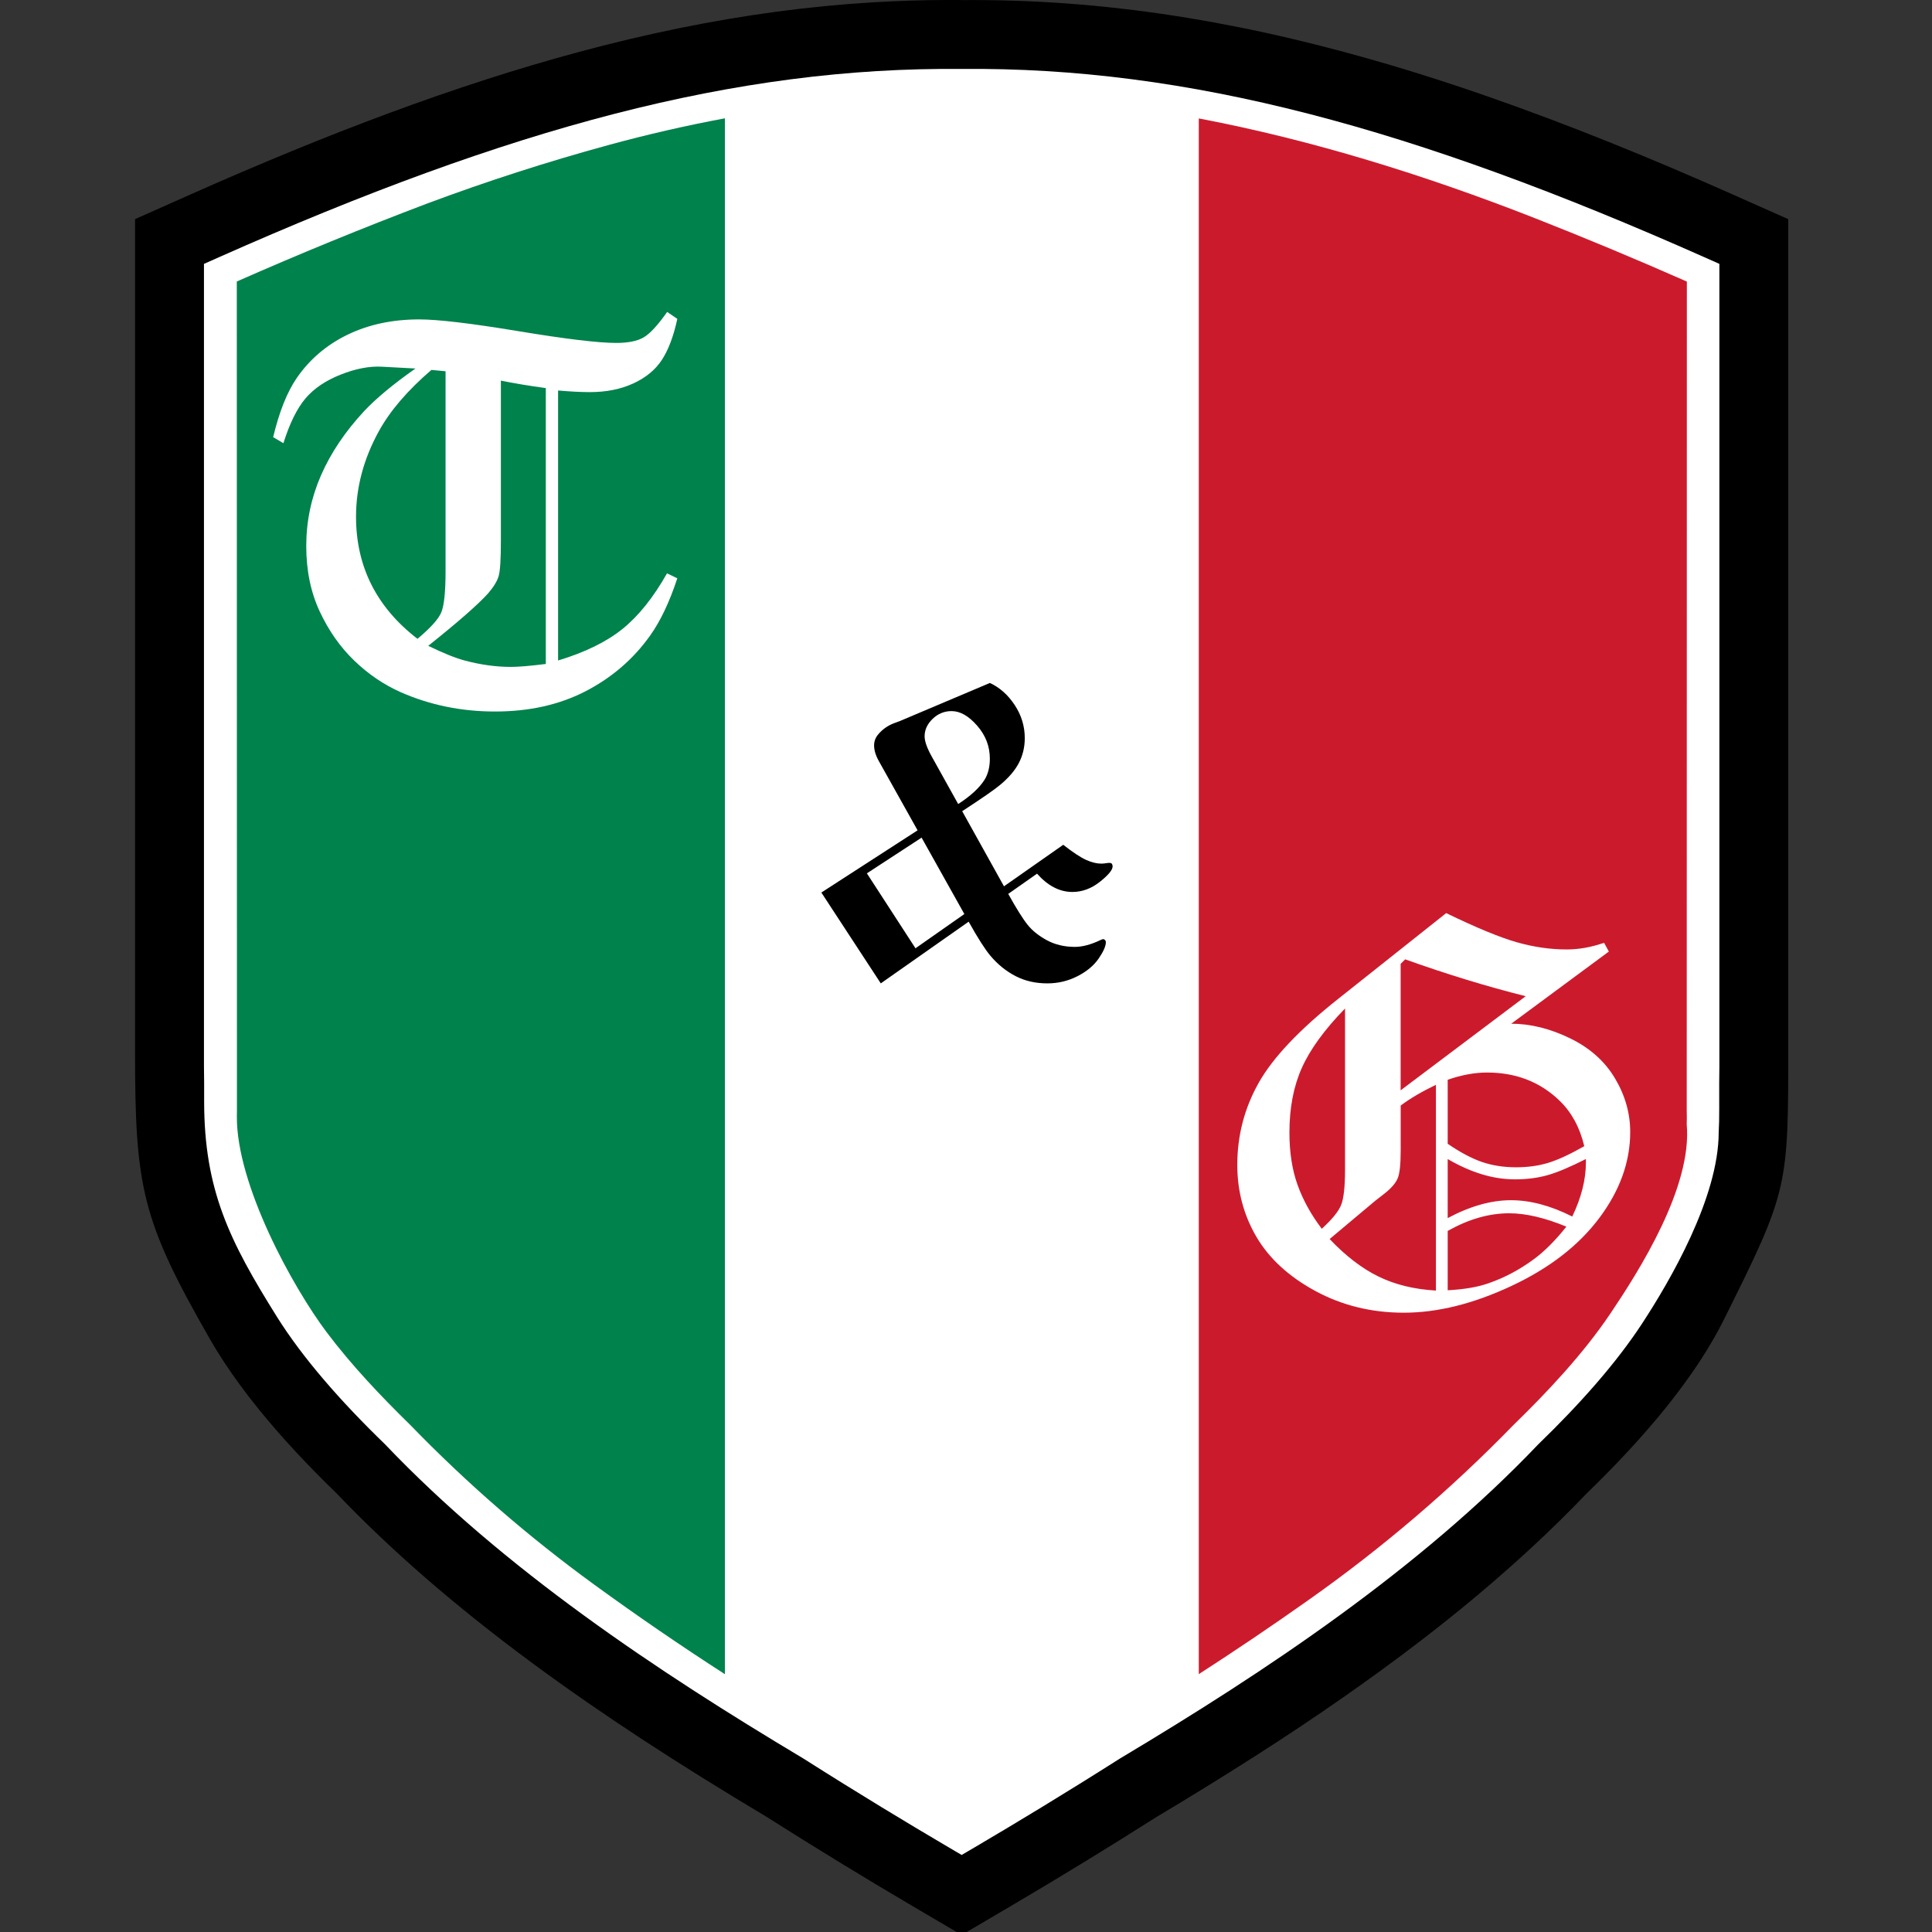 <?xml version="1.0" encoding="UTF-8" standalone="no"?>
<!-- Created with Inkscape (http://www.inkscape.org/) -->

<svg
   width="100mm"
   height="100mm"
   viewBox="0 0 100 100"
   version="1.1"
   id="svg1"
   xml:space="preserve"
   xmlns="http://www.w3.org/2000/svg"
   xmlns:svg="http://www.w3.org/2000/svg"><rect x="0" y="0" width="100" height="100" fill="#333333" stroke="none"/><defs
     id="defs1" /><g
     id="layer-Pr12"
     transform="matrix(0.265,0,0,0.265,220,0)"><g
       id="g1"
       transform="matrix(4.199,0,0,4.199,2056.447,-26.187)"><path
         id="path34"
         d="m -642.725,6.238 -0.45,-0.002 h -0.192 c -1.156,0.002 -2.311,0.038 -3.465,0.107 -3.015,0.181 -6.017,0.591 -8.977,1.193 -1.605,0.327 -3.198,0.705 -4.779,1.133 -1.43,0.387 -2.851,0.808 -4.261,1.264 -1.532,0.495 -3.052,1.022 -4.561,1.583 -1.485,0.551 -2.961,1.128 -4.427,1.73 -1.593,0.654 -3.175,1.331 -4.748,2.031 l -2.591,1.152 c 0,0 0,38.014 0,38.713 0,6.328 0.308,7.84 3.477,13.373 0.205,0.359 0.423,0.713 0.649,1.056 0.487,0.743 1.057,1.513 1.628,2.218 0.547,0.674 1.118,1.329 1.709,1.964 0.615,0.66 1.247,1.305 1.896,1.932 0.621,0.65 1.258,1.286 1.91,1.907 1.456,1.388 2.982,2.708 4.554,3.964 0.86,0.687 1.732,1.358 2.618,2.012 1.655,1.223 3.407,2.433 5.145,3.571 0.913,0.598 1.833,1.184 2.759,1.761 1.009,0.628 2.023,1.246 3.043,1.855 2.225,1.413 4.474,2.789 6.747,4.126 l 2.316,1.362 2.316,-1.362 c 2.272,-1.337 4.52,-2.712 6.745,-4.125 1.597,-0.952 3.18,-1.929 4.745,-2.932 2.577,-1.651 5.141,-3.42 7.569,-5.285 1.791,-1.376 3.459,-2.769 5.1,-4.284 0.898,-0.829 1.771,-1.687 2.617,-2.57 0.525,-0.508 1.039,-1.026 1.541,-1.555 0.591,-0.621 1.162,-1.26 1.714,-1.916 0.583,-0.693 1.134,-1.412 1.65,-2.156 0.288,-0.416 0.563,-0.841 0.821,-1.276 0.229,-0.382 0.443,-0.773 0.642,-1.172 3.004,-6.029 2.99,-6.106 2.99,-12.831 2.7e-4,-1.047 0,-38.348 0,-38.348 l -2.592,-1.152 c -3.794,-1.687 -7.637,-3.255 -11.561,-4.616 -2.933,-1.018 -5.904,-1.906 -8.926,-2.621 -1.609,-0.381 -3.231,-0.707 -4.862,-0.975 -1.648,-0.271 -3.306,-0.478 -4.97,-0.618 -1.641,-0.138 -3.286,-0.208 -4.932,-0.21 h -0.086 c -0.173,0 -0.346,9.013e-4 -0.52,0.002"
         style="fill:#000000;fill-opacity:1;fill-rule:evenodd;stroke:none;stroke-width:0.3" /><path
         id="path35"
         d="m -642.725,9.444 c -10.499,-0.103 -21.015,2.742 -34.556,8.761 -0.595,0.265 -0.689,0.306 -0.689,0.306 0,0 0,6.01e-4 0,0.189 0,0.12 0,30.425 0,37.153 0,0.258 0.003,0.508 0.008,0.75 0,0.354 0,0.639 0,0.848 -0.002,4.156 1.195,6.532 3.374,10.019 1.196,1.914 2.95,3.926 5.044,5.953 5.518,5.791 12.616,10.528 19.437,14.601 2.595,1.649 4.919,3.05 6.691,4.092 0.21,0.124 0.333,0.196 0.404,0.238 l 0.287,0.168 0.296,-0.174 c 0.072,-0.042 0.193,-0.114 0.395,-0.232 1.772,-1.042 4.095,-2.443 6.691,-4.092 6.821,-4.073 13.92,-8.81 19.437,-14.601 1.972,-1.908 3.643,-3.805 4.83,-5.618 1.294,-1.976 3.561,-5.856 3.565,-8.895 0.018,-0.328 0.026,-0.68 0.024,-1.064 2.5e-4,-0.08 -6e-4,-0.516 -6e-4,-1.243 0.006,-0.242 0.008,-0.492 0.008,-0.75 0,-6.728 0,-37.032 0,-37.153 0,-0.189 0,-0.189 0,-0.189 0,0 -0.093,-0.041 -0.689,-0.306 -13.542,-6.019 -24.056,-8.863 -34.556,-8.761"
         style="fill:#ffffff;fill-opacity:1;fill-rule:evenodd;stroke:none;stroke-width:0.3" /><path
         id="path36"
         d="m -631.695,11.745 v 72.365 c 1.729,-1.114 3.434,-2.266 5.112,-3.454 3.42,-2.413 6.609,-5.137 9.527,-8.137 l 0.033,-0.032 c 1.515,-1.478 3.192,-3.244 4.488,-5.171 1.301,-1.936 3.802,-5.853 3.536,-8.78 0.007,-0.219 0.008,-0.438 6.1e-4,-0.658 l 0.006,-38.544 c -2.381,-1.051 -4.784,-2.053 -7.208,-3.004 -4.974,-1.944 -10.223,-3.584 -15.496,-4.585"
         style="fill:#cc1a2d;fill-opacity:1;fill-rule:evenodd;stroke:none;stroke-width:0.3" /><path
         id="path37"
         d="m -653.739,84.115 v -72.375 c -1.825,0.341 -3.636,0.757 -5.429,1.247 -2.85,0.778 -5.662,1.686 -8.429,2.72 -2.981,1.129 -5.93,2.337 -8.846,3.624 l 0.007,38.538 c -0.003,0.103 -0.005,0.207 -0.004,0.31 -0.015,3.161 2.578,7.904 4.187,10.041 1.151,1.529 2.528,2.977 3.841,4.262 l 0.035,0.034 c 2.63,2.715 5.49,5.197 8.547,7.421 1.99,1.449 4.022,2.842 6.091,4.176"
         style="fill:#00824c;fill-opacity:1;fill-rule:evenodd;stroke:none;stroke-width:0.3" /><path
         id="path38"
         d="m -656.424,20.746 c -0.439,0.622 -0.805,1.018 -1.099,1.187 -0.294,0.17 -0.719,0.255 -1.274,0.255 -0.828,0 -2.345,-0.182 -4.548,-0.547 -2.203,-0.365 -3.74,-0.547 -4.61,-0.547 -1.251,-2.71e-4 -2.365,0.238 -3.343,0.714 -0.977,0.476 -1.764,1.149 -2.361,2.018 -0.447,0.654 -0.811,1.569 -1.093,2.745 l 0.478,0.28 c 0.289,-0.92 0.63,-1.612 1.022,-2.077 0.392,-0.464 0.94,-0.835 1.641,-1.113 0.702,-0.278 1.342,-0.4 1.919,-0.367 l 1.561,0.084 c -1.027,0.721 -1.822,1.381 -2.385,1.978 -0.886,0.953 -1.557,1.952 -2.013,2.997 -0.455,1.045 -0.683,2.139 -0.683,3.283 0,1.136 0.209,2.151 0.628,3.047 0.418,0.895 0.955,1.658 1.61,2.288 0.655,0.63 1.377,1.119 2.164,1.467 1.36,0.597 2.819,0.895 4.377,0.895 1.6,0 3.009,-0.317 4.228,-0.95 1.218,-0.634 2.213,-1.493 2.984,-2.577 0.481,-0.671 0.904,-1.561 1.269,-2.67 l -0.479,-0.23 c -0.636,1.124 -1.325,1.985 -2.069,2.585 -0.743,0.599 -1.743,1.089 -2.998,1.469 V 24.401 c 0.58,0.05 1.073,0.075 1.479,0.075 0.763,0 1.437,-0.135 2.021,-0.404 0.585,-0.27 1.028,-0.636 1.331,-1.1 0.302,-0.464 0.541,-1.098 0.715,-1.903 z m -10.308,2.76 v 9.288 c 0,0.97 -0.067,1.612 -0.199,1.927 -0.132,0.315 -0.501,0.725 -1.107,1.231 -1.906,-1.467 -2.859,-3.361 -2.859,-5.682 0,-1.359 0.352,-2.682 1.056,-3.966 0.523,-0.953 1.339,-1.907 2.45,-2.86 z m 4.663,0.783 v 12.832 c -0.72,0.091 -1.263,0.137 -1.628,0.137 -0.688,0 -1.405,-0.099 -2.151,-0.298 -0.43,-0.116 -0.994,-0.343 -1.69,-0.682 1.391,-1.111 2.319,-1.923 2.783,-2.438 0.257,-0.299 0.421,-0.566 0.491,-0.802 0.071,-0.236 0.105,-0.79 0.105,-1.66 v -7.437 c 0.605,0.124 1.302,0.24 2.089,0.348"
         style="fill:#ffffff;fill-opacity:1;fill-rule:evenodd;stroke:none;stroke-width:0.3" /><path
         id="path39"
         d="m -612.844,50.09 c -0.588,0.207 -1.168,0.311 -1.739,0.311 -0.763,0 -1.537,-0.112 -2.324,-0.336 -0.787,-0.224 -1.88,-0.676 -3.28,-1.355 l -5.026,3.991 c -1.8,1.426 -3.032,2.727 -3.696,3.904 -0.663,1.177 -0.995,2.45 -0.995,3.817 0,1.219 0.296,2.333 0.888,3.345 0.593,1.011 1.509,1.853 2.748,2.524 1.24,0.671 2.609,1.007 4.11,1.007 1.567,0 3.235,-0.415 5.004,-1.243 1.77,-0.829 3.133,-1.884 4.091,-3.165 0.958,-1.281 1.436,-2.613 1.436,-3.998 2.4e-4,-0.87 -0.236,-1.703 -0.711,-2.499 -0.474,-0.796 -1.174,-1.417 -2.1,-1.865 -0.927,-0.448 -1.835,-0.672 -2.724,-0.672 l 4.541,-3.357 z m -9.251,0.771 c 1.922,0.688 3.79,1.26 5.606,1.715 l -5.817,4.378 v -5.882 z m -2.797,2.288 v 7.485 c 0,0.812 -0.063,1.368 -0.187,1.666 -0.124,0.298 -0.423,0.663 -0.895,1.094 -0.498,-0.655 -0.873,-1.335 -1.126,-2.039 -0.253,-0.705 -0.379,-1.517 -0.379,-2.437 0,-1.144 0.192,-2.147 0.578,-3.009 0.386,-0.862 1.055,-1.782 2.008,-2.76 z m 4.775,6.292 v -2.979 c 0.646,-0.224 1.256,-0.336 1.827,-0.336 1.352,-1.8e-4 2.479,0.439 3.383,1.316 0.555,0.538 0.936,1.241 1.143,2.11 -0.688,0.389 -1.256,0.651 -1.703,0.783 -0.448,0.133 -0.937,0.199 -1.468,0.199 -0.58,0 -1.111,-0.083 -1.592,-0.249 -0.481,-0.166 -1.011,-0.448 -1.591,-0.846 z m -0.547,-2.744 v 9.571 c -1.01,-0.058 -1.901,-0.275 -2.671,-0.652 -0.771,-0.377 -1.528,-0.958 -2.274,-1.745 l 2.137,-1.792 c 0.115,-0.091 0.265,-0.207 0.447,-0.348 0.298,-0.24 0.493,-0.47 0.584,-0.69 0.091,-0.22 0.137,-0.649 0.137,-1.288 v -2.09 c 0.431,-0.326 0.978,-0.648 1.641,-0.966 z m 0.547,6.201 v -2.748 c 0.53,0.311 1.057,0.546 1.579,0.706 0.522,0.16 1.04,0.239 1.554,0.239 0.539,0 1.036,-0.063 1.492,-0.189 0.456,-0.126 1.056,-0.378 1.803,-0.756 l 2.7e-4,0.162 c 0,0.796 -0.211,1.633 -0.635,2.512 -1.003,-0.506 -1.952,-0.759 -2.847,-0.759 -0.928,0 -1.911,0.278 -2.947,0.833 z m 0,3.357 v -2.761 c 0.97,-0.547 1.923,-0.821 2.859,-0.821 0.771,0 1.658,0.207 2.661,0.622 -0.514,0.646 -1.019,1.152 -1.517,1.517 -0.663,0.489 -1.367,0.862 -2.113,1.119 -0.489,0.174 -1.119,0.282 -1.89,0.323"
         style="fill:#ffffff;fill-opacity:1;fill-rule:evenodd;stroke:none;stroke-width:0.3" /><path
         id="path40"
         d="m -646.487,51.979 4.087,-2.87 c 0.43,0.769 0.768,1.298 1.014,1.588 0.338,0.4 0.725,0.713 1.162,0.941 0.437,0.227 0.931,0.341 1.485,0.341 0.498,0 0.963,-0.111 1.397,-0.332 0.434,-0.221 0.763,-0.495 0.988,-0.821 0.224,-0.326 0.336,-0.581 0.336,-0.766 0,-0.037 -0.015,-0.071 -0.046,-0.101 -0.018,-0.025 -0.043,-0.037 -0.074,-0.037 -0.03,0 -0.071,0.012 -0.119,0.037 -0.449,0.215 -0.849,0.323 -1.199,0.323 -0.485,0 -0.918,-0.102 -1.295,-0.304 -0.378,-0.203 -0.678,-0.441 -0.9,-0.715 -0.221,-0.274 -0.524,-0.755 -0.908,-1.446 l 1.34,-0.941 c 0.504,0.567 1.052,0.851 1.643,0.851 0.455,0 0.881,-0.157 1.277,-0.47 0.397,-0.314 0.595,-0.554 0.595,-0.719 0,-0.049 -0.015,-0.095 -0.046,-0.138 l -0.083,-0.028 c -0.031,0 -0.071,0.003 -0.119,0.009 -0.105,0.018 -0.197,0.028 -0.277,0.028 -0.215,0 -0.452,-0.058 -0.711,-0.175 -0.258,-0.117 -0.612,-0.35 -1.061,-0.701 l -2.756,1.931 -1.944,-3.494 c 0.932,-0.608 1.521,-1.016 1.766,-1.225 0.394,-0.326 0.684,-0.664 0.868,-1.014 0.184,-0.35 0.277,-0.738 0.277,-1.162 0,-0.553 -0.157,-1.066 -0.47,-1.54 -0.313,-0.473 -0.698,-0.814 -1.153,-1.024 l -4.206,1.78 c -0.031,0.012 -0.089,0.034 -0.175,0.064 -0.326,0.111 -0.594,0.289 -0.802,0.535 -0.136,0.154 -0.203,0.329 -0.203,0.526 0,0.227 0.077,0.476 0.231,0.747 l 1.792,3.203 -4.476,2.894 z m 3.6,-8.342 -1.22,-2.192 c -0.228,-0.406 -0.342,-0.726 -0.342,-0.959 0,-0.301 0.125,-0.572 0.374,-0.812 0.249,-0.24 0.543,-0.36 0.881,-0.36 0.4,0 0.796,0.226 1.19,0.678 0.394,0.451 0.59,0.963 0.59,1.535 0,0.39 -0.083,0.718 -0.249,0.984 -0.24,0.378 -0.647,0.753 -1.224,1.126 z m -1.986,6.71 -2.261,-3.486 2.545,-1.661 1.989,3.554 z"
         style="fill:#000000;fill-opacity:1;fill-rule:evenodd;stroke:none;stroke-width:0.3" /></g></g></svg>
